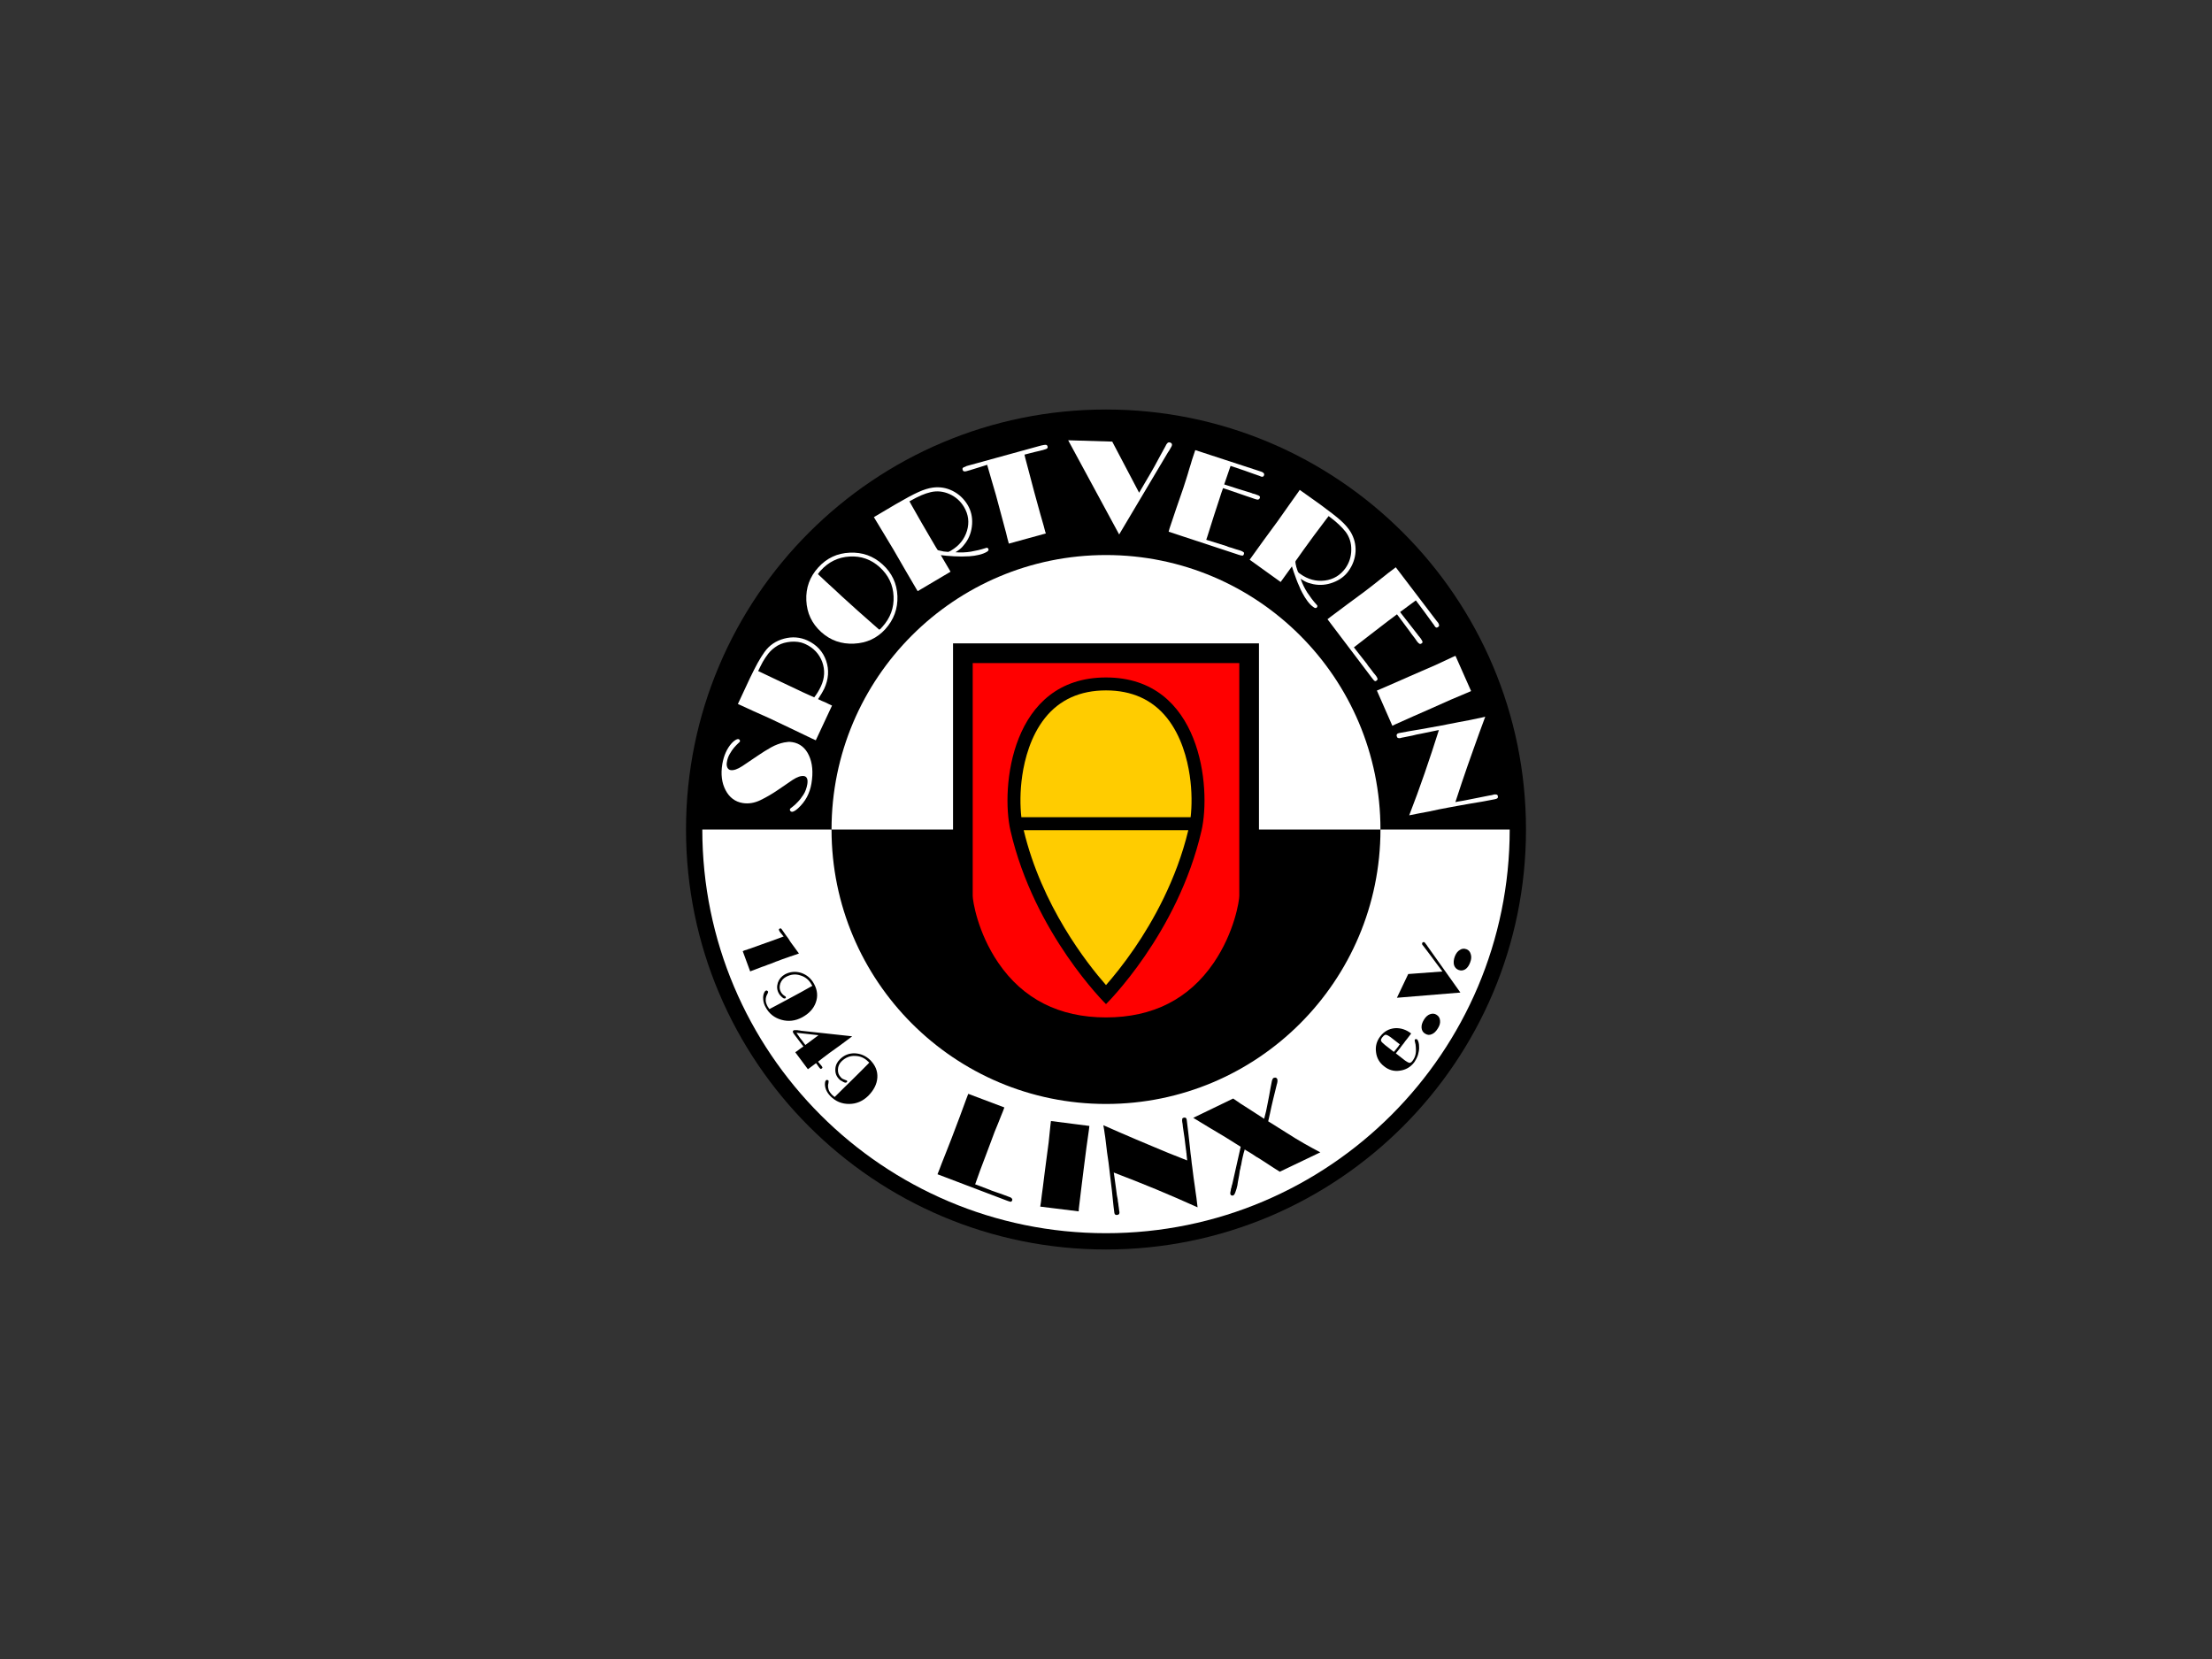 <?xml version="1.0" encoding="UTF-8"?>
<svg xmlns="http://www.w3.org/2000/svg" xmlns:xlink="http://www.w3.org/1999/xlink" width="800pt" height="600pt" viewBox="0 0 800 600" version="1.1">
<rect x="0" y="0" width="800" height="600" fill="#333333" stroke="none"/>
<g id="surface1">
<path style=" stroke:none;fill-rule:nonzero;fill:rgb(0%,0%,0%);fill-opacity:1;" d="M 400.004 148.105 C 316.105 148.105 248.105 216.105 248.105 300.004 C 248.105 383.875 316.105 451.895 400.004 451.895 C 483.875 451.895 551.895 383.875 551.895 300.004 C 551.895 216.105 483.875 148.105 400.004 148.105 "/>
<path style=" stroke:none;fill-rule:nonzero;fill:rgb(100%,100%,100%);fill-opacity:1;" d="M 400.004 399.262 C 345.176 399.262 300.738 354.812 300.738 300.004 L 254 300.004 C 254 380.621 319.359 446.004 400.004 446.004 C 480.621 446.004 546.004 380.621 546.004 300.004 L 499.262 300.004 C 499.262 354.812 454.812 399.262 400.004 399.262 "/>
<path style=" stroke:none;fill-rule:nonzero;fill:rgb(100%,100%,100%);fill-opacity:1;" d="M 455.324 232.684 L 455.324 300.004 L 499.262 300.004 C 499.262 245.176 454.812 200.738 400.004 200.738 C 345.176 200.738 300.738 245.176 300.738 300.004 L 344.676 300.004 L 344.676 232.684 "/>
<path style=" stroke:none;fill-rule:nonzero;fill:rgb(0%,0%,0%);fill-opacity:1;" d="M 287.816 345.262 C 287.449 345.367 287.09 345.473 286.75 345.621 C 286.594 345.68 286.449 345.68 286.301 345.785 C 286.152 345.785 286.02 345.891 285.863 345.891 L 282.621 347.043 C 281.949 347.355 281.277 347.566 280.629 347.781 C 279.953 348.086 279.309 348.297 278.645 348.582 C 277.965 348.82 277.297 349.031 276.652 349.328 C 275.973 349.555 275.312 349.762 274.664 350.039 L 271.699 351.164 L 271.316 351.328 L 268.621 344.008 C 268.824 343.902 269.066 343.797 269.324 343.699 C 269.566 343.621 269.82 343.586 270.102 343.484 C 270.336 343.379 270.586 343.273 270.844 343.191 C 271.105 343.156 271.344 343.066 271.59 342.961 L 275.66 341.492 L 279.199 340.238 L 282.906 338.879 L 283.453 338.668 C 283.367 338.57 283.293 338.52 283.211 338.461 C 283.141 338.355 283.055 338.25 282.953 338.145 C 282.949 338.145 282.93 338.086 282.898 338.039 C 282.879 338.039 282.844 338.039 282.82 337.945 C 282.613 337.727 282.406 337.52 282.199 337.203 C 281.988 336.992 281.832 336.68 281.727 336.367 C 281.676 336.262 281.688 336.156 281.746 336.055 C 281.812 335.949 281.902 335.848 282.031 335.844 C 282.145 335.793 282.254 335.742 282.324 335.766 C 282.41 335.793 282.512 335.844 282.609 335.949 C 282.672 336.055 282.773 336.156 282.879 336.305 C 282.98 336.473 283.109 336.68 283.289 336.891 C 283.609 337.316 283.938 337.777 284.242 338.25 C 284.555 338.668 284.867 339.086 285.176 339.512 C 285.332 339.734 285.477 339.988 285.617 340.238 C 285.758 340.449 285.91 340.656 286.039 340.867 L 288.949 344.848 C 288.578 344.984 288.188 345.156 287.816 345.262 "/>
<path style=" stroke:none;fill-rule:nonzero;fill:rgb(0%,0%,0%);fill-opacity:1;" d="M 278.324 364.934 L 278.691 364.727 L 282.062 362.945 L 286.156 360.746 L 289.824 358.762 L 293.188 356.875 L 293.773 356.562 C 293.711 356.457 293.656 356.352 293.629 356.246 C 293.578 356.188 293.555 356.145 293.547 356.145 C 292.656 354.469 291.305 353.32 289.523 352.789 C 287.746 352.164 285.988 352.375 284.262 353.305 C 283.258 353.84 282.566 354.68 282.199 355.727 C 281.832 356.852 281.906 357.828 282.418 358.77 C 282.477 358.871 282.535 358.973 282.617 359.078 C 282.691 359.184 282.773 359.289 282.848 359.395 C 282.984 359.52 283.109 359.684 283.246 359.809 C 283.402 359.91 283.527 360.016 283.664 360.121 C 283.84 360.227 283.961 360.328 284.031 360.336 C 284.09 360.434 284.137 360.434 284.172 360.539 L 284.188 360.539 C 284.238 360.645 284.238 360.746 284.207 360.852 C 284.184 360.922 284.105 360.961 284.016 361.062 C 283.781 361.164 283.516 361.137 283.223 360.957 C 282.93 360.746 282.648 360.48 282.398 360.227 C 282.211 360.016 282.059 359.824 281.938 359.699 C 281.797 359.492 281.691 359.301 281.621 359.18 C 280.992 358.027 280.891 356.77 281.32 355.414 C 281.773 354.094 282.617 353.113 283.891 352.379 C 285.777 351.395 287.742 351.227 289.758 351.855 C 291.777 352.539 293.344 353.848 294.43 355.871 C 295.645 358.133 295.852 360.336 295.043 362.57 C 294.238 364.82 292.578 366.609 290.051 367.965 C 287.609 369.246 285.129 369.547 282.586 368.816 C 280.055 368.098 278.137 366.609 276.871 364.211 C 276.391 363.367 276.098 362.422 276.023 361.422 C 275.93 360.434 276.074 359.598 276.445 358.863 C 276.473 358.785 276.496 358.762 276.547 358.715 C 276.57 358.656 276.602 358.648 276.629 358.559 C 276.672 358.551 276.723 358.445 276.781 358.43 C 276.844 358.34 276.898 358.34 276.941 358.285 C 277.07 358.238 277.227 358.238 277.387 358.238 C 277.543 358.336 277.664 358.438 277.754 358.551 C 277.797 358.656 277.805 358.656 277.805 358.762 C 277.805 358.762 277.797 358.863 277.77 358.867 C 277.742 359.074 277.648 359.285 277.523 359.492 C 277.387 359.703 277.277 360.008 277.141 360.328 C 276.984 360.746 276.918 361.246 276.93 361.805 C 276.941 362.422 277.176 363.156 277.621 363.992 C 277.664 364.098 277.703 364.113 277.746 364.203 C 277.77 364.246 277.805 364.309 277.855 364.316 C 277.906 364.414 277.961 364.516 278.016 364.621 C 278.086 364.727 278.172 364.828 278.289 364.934 "/>
<path style=" stroke:none;fill-rule:nonzero;fill:rgb(0%,0%,0%);fill-opacity:1;" d="M 291.301 377.91 L 296.023 374.395 L 288.062 373.516 C 288.168 373.727 288.289 373.848 288.395 374.035 C 288.52 374.246 288.637 374.363 288.766 374.562 C 288.898 374.75 289.004 374.883 289.125 375.086 C 289.234 375.203 289.367 375.398 289.473 375.566 C 289.629 375.781 289.785 375.957 289.93 376.141 C 290.07 376.344 290.227 376.551 290.395 376.758 C 290.539 376.969 290.676 377.176 290.832 377.352 C 290.988 377.531 291.137 377.715 291.273 377.922 Z M 292.191 386.703 L 287.621 380.57 C 287.848 380.426 288.078 380.223 288.32 380.098 C 288.582 379.898 288.84 379.695 289.074 379.516 C 289.316 379.379 289.57 379.168 289.82 378.973 C 290.07 378.852 290.316 378.641 290.57 378.445 C 290.301 378.121 290.016 377.73 289.734 377.387 C 289.473 377.051 289.184 376.656 288.914 376.301 C 288.633 375.922 288.367 375.551 288.078 375.191 C 287.797 374.871 287.535 374.465 287.273 374.145 C 286.961 373.727 286.773 373.41 286.742 373.199 C 286.699 372.988 286.77 372.812 286.961 372.68 C 287.062 372.586 287.223 372.57 287.43 372.57 L 288.113 372.57 C 288.188 372.57 288.27 372.57 288.344 372.574 C 288.426 372.582 288.516 372.586 288.602 372.586 C 288.812 372.664 289.008 372.68 289.211 372.68 C 289.41 372.703 289.574 372.781 289.695 372.781 L 308.203 374.789 L 307.418 375.398 L 303.75 378.121 L 299.953 380.844 L 297.664 382.57 L 295.879 383.957 C 295.863 383.98 295.879 383.98 295.879 383.988 C 295.902 383.992 295.906 384.039 295.934 384.086 C 295.93 384.086 295.934 384.094 295.949 384.102 C 295.957 384.148 295.957 384.188 295.98 384.188 C 295.984 384.188 296.004 384.188 296.012 384.191 C 296.012 384.199 296.012 384.203 296.059 384.203 C 296.062 384.223 296.062 384.273 296.086 384.293 C 296.113 384.293 296.133 384.305 296.168 384.32 C 296.27 384.473 296.352 384.605 296.449 384.715 C 296.535 384.816 296.637 384.922 296.742 385.027 C 296.84 385.133 296.926 385.242 297.023 385.355 C 297.109 385.461 297.215 385.59 297.297 385.738 C 297.383 385.863 297.426 385.969 297.449 386.07 C 297.449 386.191 297.371 386.297 297.238 386.398 C 297.051 386.598 296.898 386.598 296.797 386.598 C 296.691 386.508 296.508 386.367 296.273 386.07 L 295.141 384.504 "/>
<path style=" stroke:none;fill-rule:nonzero;fill:rgb(0%,0%,0%);fill-opacity:1;" d="M 301.898 396.688 L 302.188 396.434 L 304.934 393.711 L 308.254 390.465 L 311.207 387.535 L 313.906 384.816 L 314.375 384.301 C 314.285 384.203 314.219 384.172 314.164 384.086 C 314.094 384.02 314.062 383.98 314.023 383.98 C 312.699 382.621 311.113 381.922 309.246 381.891 C 307.363 381.797 305.738 382.492 304.332 383.875 C 303.523 384.668 303.09 385.652 303.051 386.805 C 303 387.953 303.363 388.898 304.121 389.648 C 304.199 389.738 304.277 389.836 304.383 389.938 C 304.488 389.961 304.594 390.059 304.699 390.152 C 304.855 390.254 305.02 390.277 305.195 390.371 C 305.375 390.465 305.531 390.543 305.691 390.574 C 305.883 390.672 306.016 390.688 306.109 390.695 C 306.176 390.781 306.242 390.781 306.266 390.797 L 306.297 390.844 C 306.371 390.902 306.414 390.996 306.398 391.094 C 306.398 391.203 306.352 391.301 306.266 391.395 C 306.086 391.531 305.824 391.621 305.48 391.512 C 305.145 391.41 304.801 391.215 304.488 391.004 C 304.266 390.902 304.066 390.781 303.887 390.672 C 303.703 390.484 303.57 390.371 303.469 390.27 C 302.504 389.316 302.059 388.16 302.109 386.719 C 302.16 385.34 302.711 384.152 303.73 383.145 C 305.254 381.59 307.078 380.879 309.199 380.949 C 311.34 381.051 313.203 381.891 314.816 383.469 C 316.621 385.34 317.445 387.414 317.305 389.734 C 317.148 392.094 316.051 394.258 314.012 396.328 C 312.051 398.234 309.746 399.254 307.105 399.254 C 304.465 399.277 302.211 398.332 300.328 396.441 C 299.617 395.715 299.07 394.887 298.711 394.023 C 298.367 393.086 298.262 392.246 298.402 391.41 C 298.418 391.332 298.418 391.301 298.445 391.219 C 298.473 391.203 298.484 391.113 298.496 391.094 C 298.523 391.004 298.566 390.957 298.602 390.883 C 298.629 390.797 298.68 390.781 298.727 390.703 C 298.832 390.602 298.965 390.574 299.125 390.574 C 299.309 390.574 299.461 390.652 299.574 390.781 C 299.621 390.797 299.648 390.883 299.668 390.895 C 299.676 390.992 299.676 391 299.676 391.094 C 299.695 391.215 299.672 391.426 299.617 391.719 C 299.543 391.949 299.512 392.246 299.465 392.578 C 299.449 393.051 299.516 393.539 299.699 394.129 C 299.883 394.703 300.301 395.312 300.98 396.016 C 301.035 396.062 301.086 396.117 301.141 396.16 C 301.191 396.227 301.242 396.238 301.297 396.281 C 301.371 396.348 301.453 396.434 301.531 396.48 C 301.609 396.535 301.738 396.645 301.871 396.746 "/>
<path style=" stroke:none;fill-rule:nonzero;fill:rgb(0%,0%,0%);fill-opacity:1;" d="M 363.242 400.523 C 362.875 401.559 362.504 402.504 362.094 403.465 C 361.723 404.488 361.328 405.434 360.941 406.371 C 360.523 407.34 360.148 408.363 359.734 409.305 C 359.371 410.27 359 411.266 358.637 412.234 L 356.758 417.258 L 354.504 423.219 L 352.676 428.328 L 353.199 428.496 L 358.012 430.336 C 358.379 430.523 358.789 430.652 359.164 430.781 C 359.582 430.961 359.957 431.07 360.359 431.203 C 360.523 431.277 360.719 431.359 360.887 431.387 C 361.098 431.484 361.305 431.52 361.516 431.594 C 362.094 431.816 362.664 432.031 363.242 432.223 C 363.816 432.43 364.395 432.641 364.969 432.871 C 365.031 432.875 365.129 432.953 365.199 432.953 C 365.285 432.98 365.387 433.039 365.465 433.059 C 365.652 433.164 365.832 433.293 365.969 433.477 C 366.121 433.672 366.172 433.895 366.07 434.129 C 365.961 434.418 365.809 434.59 365.598 434.629 C 365.402 434.629 365.121 434.555 364.711 434.418 L 364.133 434.211 L 339.059 424.688 C 339.281 424.086 339.539 423.434 339.805 422.801 C 340.062 422.098 340.328 421.441 340.598 420.711 C 340.852 420.078 341.113 419.375 341.387 418.723 C 341.672 418.07 341.938 417.379 342.176 416.73 L 344.141 411.711 L 347.117 403.859 L 349.426 397.586 L 350.184 395.598 "/>
<path style=" stroke:none;fill-rule:nonzero;fill:rgb(0%,0%,0%);fill-opacity:1;" d="M 393.801 408.781 L 392.906 415.164 L 391.914 422.906 L 391.051 429.848 L 390.188 437.035 L 390.121 438.105 L 376.219 436.387 L 376.477 434.73 C 376.691 432.953 376.898 431.176 377.164 429.367 C 377.387 427.539 377.633 425.758 377.84 423.953 C 378.07 422.188 378.312 420.402 378.539 418.613 C 378.781 416.84 379.02 415.051 379.254 413.207 L 379.934 406.668 L 380.09 405.434 L 393.992 407.211 "/>
<path style=" stroke:none;fill-rule:nonzero;fill:rgb(0%,0%,0%);fill-opacity:1;" d="M 429.25 418.641 C 429.23 418.305 429.148 417.988 429.145 417.672 C 429.145 417.359 429.113 417.047 429.039 416.73 C 429.039 416.426 429.004 416.18 428.938 415.91 C 428.852 415.191 428.773 414.504 428.676 413.801 C 428.57 413.074 428.488 412.336 428.41 411.605 C 428.309 410.895 428.203 410.246 428.098 409.516 C 427.992 408.785 427.891 408.07 427.785 407.359 C 427.785 407.004 427.711 406.691 427.68 406.395 C 427.68 406.164 427.609 405.953 427.574 405.855 L 427.574 405.645 C 427.574 405.539 427.551 405.469 427.523 405.438 C 427.512 405.133 427.574 404.906 427.578 404.613 C 427.68 404.387 427.891 404.27 428.203 404.195 C 428.555 404.18 428.832 404.203 428.938 404.387 C 429.129 404.59 429.234 404.91 429.25 405.438 L 429.773 409.723 L 430.355 414.953 C 430.508 416.422 430.629 417.777 430.82 418.953 C 430.926 420.184 431.07 421.23 431.199 422.098 C 431.344 423.324 431.488 424.504 431.656 425.742 C 431.863 426.988 431.973 428.223 432.18 429.426 C 432.359 430.68 432.492 431.906 432.703 433.16 C 432.809 434.352 433.02 435.562 433.121 436.645 C 428.203 434.418 423.18 432.246 418.129 430.137 C 413.027 428.035 407.926 426.004 402.801 424.059 L 402.969 425.105 L 403.715 430.547 C 403.812 431.102 403.84 431.66 403.926 432.195 C 404.031 432.727 404.137 433.199 404.223 433.703 C 404.238 434.238 404.344 434.762 404.445 435.285 C 404.492 435.805 404.551 436.336 404.652 436.855 C 404.652 437.23 404.727 437.48 404.762 437.742 C 404.762 437.977 404.797 438.129 404.863 438.285 C 404.863 438.59 404.863 438.812 404.762 439.023 C 404.652 439.23 404.344 439.34 404.031 439.41 C 403.715 439.445 403.477 439.371 403.297 439.238 C 403.145 439.129 403.047 438.848 402.98 438.43 L 402.98 438.289 C 402.801 437.051 402.668 435.789 402.539 434.523 C 402.379 433.27 402.254 431.988 402.145 430.68 C 401.965 429.422 401.836 428.141 401.688 426.883 C 401.543 425.625 401.387 424.316 401.23 423.035 C 401.125 422.328 401.02 421.445 400.914 420.414 C 400.758 419.375 400.602 418.199 400.395 416.84 C 400.184 415.012 400.027 413.59 399.883 412.578 C 399.766 411.605 399.652 410.672 399.504 409.863 C 399.449 409.43 399.398 408.992 399.316 408.547 C 399.238 408.062 399.141 407.527 399.039 406.953 C 402.902 408.676 406.84 410.367 410.727 412.027 C 414.598 413.699 418.574 415.297 422.445 416.941 L 429.355 419.688 C 429.355 419.352 429.273 419.035 429.25 418.641 "/>
<path style=" stroke:none;fill-rule:nonzero;fill:rgb(0%,0%,0%);fill-opacity:1;" d="M 458.656 405.535 L 459.383 405.98 L 465.559 409.852 C 467.551 411.145 469.539 412.344 471.523 413.488 C 473.527 414.641 475.551 415.715 477.512 416.758 L 462.848 423.773 L 460.664 422.383 L 455.551 419.059 C 455.105 418.824 454.676 418.547 454.258 418.305 C 453.812 417.988 453.316 417.688 452.895 417.387 C 452.477 417.148 451.965 416.84 451.539 416.551 C 451.051 416.312 450.598 416.004 450.176 415.711 C 449.871 416.633 449.652 417.52 449.445 418.434 C 449.234 419.352 449.035 420.289 448.906 421.172 C 448.855 421.301 448.816 421.441 448.816 421.547 C 448.816 421.648 448.723 421.758 448.715 421.859 C 448.711 422.098 448.605 422.383 448.605 422.594 C 448.504 422.84 448.504 423.113 448.398 423.355 C 448.355 423.641 448.285 424.188 448.16 425.004 C 448.035 425.836 447.875 426.699 447.676 427.617 C 447.664 427.766 447.664 427.93 447.602 428.062 C 447.562 428.242 447.562 428.379 447.547 428.559 C 447.352 429.5 447.113 430.34 446.828 431.07 C 446.621 431.746 446.312 432.152 446.094 432.312 C 445.887 432.426 445.676 432.43 445.469 432.355 C 445.258 432.324 445.145 432.223 445.051 432.047 C 444.945 431.906 444.945 431.668 444.945 431.375 C 444.977 431.07 445.051 430.723 445.152 430.363 C 445.152 430.254 445.152 430.148 445.152 430.051 C 445.176 429.945 445.258 429.848 445.258 429.809 C 445.363 429.48 445.449 429.184 445.473 428.871 C 445.57 428.59 445.629 428.379 445.676 428.242 L 448.715 414.746 C 446.836 413.594 444.969 412.379 443.07 411.211 C 441.18 410.059 439.297 408.934 437.414 407.84 L 431.551 404.281 L 445.996 397.297 C 446.934 397.914 447.77 398.527 448.621 399.105 C 449.547 399.676 450.387 400.254 451.328 400.828 L 457.199 404.621 C 457.711 402.812 458.129 400.949 458.461 399.066 C 458.863 397.184 459.18 395.281 459.516 393.395 C 459.746 392.16 459.91 391.328 460.012 390.883 C 460.121 390.465 460.289 390.152 460.434 389.977 C 460.508 389.945 460.539 389.906 460.551 389.855 C 460.641 389.848 460.645 389.84 460.746 389.84 C 460.957 389.73 461.168 389.684 461.383 389.75 C 461.641 389.84 461.797 389.965 461.895 390.168 C 462.004 390.391 462.039 390.676 462.016 390.902 C 462.008 391.199 462.004 391.426 461.895 391.723 C 461.895 391.742 461.895 391.828 461.879 391.914 C 461.809 391.949 461.801 392.039 461.801 392.09 C 461.375 393.883 460.93 395.672 460.48 397.465 C 460.027 399.254 459.656 401.039 459.281 402.82 C 459.176 403.336 459.074 403.762 458.969 404.195 C 458.863 404.668 458.758 405.117 458.656 405.559 "/>
<path style=" stroke:none;fill-rule:nonzero;fill:rgb(0%,0%,0%);fill-opacity:1;" d="M 503.047 375.199 C 503.023 375.191 502.941 375.148 502.922 375.086 C 502.84 375.086 502.816 374.996 502.746 374.98 C 502.188 374.562 501.684 374.344 501.352 374.246 C 500.934 374.145 500.508 374.453 499.922 375.164 C 499.508 375.711 499.359 376.133 499.48 376.449 C 499.59 376.773 500.094 377.289 500.949 377.969 L 504.105 380.426 C 504.191 380.316 504.285 380.215 504.387 380.105 C 504.488 380.008 504.594 379.898 504.648 379.797 C 504.723 379.688 504.816 379.586 504.906 379.48 C 505.016 379.379 505.113 379.27 505.145 379.168 C 505.348 378.906 505.535 378.645 505.746 378.434 C 505.879 378.148 506.059 377.91 506.266 377.703 Z M 504.809 380.945 L 508.16 383.559 C 508.672 383.887 509.094 384.188 509.516 384.344 C 509.934 384.508 510.352 384.305 510.789 383.77 C 511.422 382.934 511.824 382.094 511.977 381.172 C 512.129 380.32 512.133 379.52 512.051 378.762 C 512.023 378.031 511.918 377.426 511.762 376.938 C 511.629 376.445 511.605 376.133 511.707 375.984 C 511.816 375.84 511.918 375.816 512.07 375.816 C 512.234 375.816 512.363 375.82 512.539 375.926 C 512.652 376.035 512.773 376.246 512.898 376.559 C 513.047 376.875 513.109 377.285 513.176 377.66 C 513.188 377.703 513.191 377.738 513.191 377.805 C 513.191 377.812 513.199 377.91 513.203 377.914 C 513.281 378.742 513.281 379.488 513.105 380.316 C 512.969 381.152 512.754 381.887 512.379 382.617 C 512.234 382.934 512.113 383.195 511.918 383.465 C 511.77 383.77 511.605 384.031 511.398 384.293 C 510.094 385.969 508.379 386.934 506.273 387.223 C 504.176 387.535 502.293 387.016 500.617 385.672 C 498.934 384.398 497.906 382.68 497.66 380.523 C 497.371 378.434 497.883 376.551 499.152 374.875 C 500.559 373 502.352 372.051 504.488 371.855 C 506.594 371.734 508.566 372.371 510.371 373.777 C 509.934 374.363 509.434 374.98 508.984 375.609 C 508.508 376.164 508.051 376.758 507.629 377.387 C 507.148 377.977 506.688 378.551 506.266 379.168 C 505.766 379.797 505.328 380.379 504.824 380.953 "/>
<path style=" stroke:none;fill-rule:nonzero;fill:rgb(0%,0%,0%);fill-opacity:1;" d="M 519.562 367.027 C 520.316 367.457 520.734 368.176 520.816 369.121 C 520.918 370.059 520.625 371.004 520.008 371.953 C 519.375 372.988 518.641 373.727 517.809 374.039 C 517.012 374.41 516.211 374.352 515.426 373.844 C 514.641 373.41 514.219 372.68 514.129 371.742 C 514.047 370.805 514.34 369.852 514.98 368.805 C 515.605 367.77 516.328 367.129 517.148 366.816 C 517.988 366.504 518.824 366.523 519.586 367.027 "/>
<path style=" stroke:none;fill-rule:nonzero;fill:rgb(0%,0%,0%);fill-opacity:1;" d="M 518.617 347.25 C 518.328 346.824 518.016 346.406 517.699 345.992 C 517.387 345.574 517.07 345.156 516.754 344.738 C 516.441 344.32 516.117 343.902 515.805 343.48 C 515.488 343.062 515.168 342.645 514.852 342.227 C 514.723 342.094 514.562 341.914 514.516 341.809 C 514.43 341.703 514.352 341.602 514.328 341.492 C 514.328 341.391 514.289 341.305 514.324 341.285 C 514.328 341.18 514.328 341.121 514.352 341.074 C 514.43 340.887 514.535 340.781 514.664 340.762 C 514.844 340.664 514.953 340.676 515.098 340.762 C 515.172 340.781 515.266 340.867 515.375 340.973 C 515.477 341.074 515.605 341.285 515.816 341.602 C 515.895 341.602 515.91 341.703 516.004 341.809 C 516.078 341.914 516.129 342.02 516.234 342.176 L 528.168 358.969 L 505.215 360.855 L 509.301 352.273 L 521.672 351.352 "/>
<path style=" stroke:none;fill-rule:nonzero;fill:rgb(0%,0%,0%);fill-opacity:1;" d="M 530.34 343.277 C 531.176 343.59 531.695 344.215 531.934 345.152 C 532.215 345.992 532.117 347.035 531.695 348.09 C 531.277 349.234 530.68 350.074 529.941 350.559 C 529.191 351.02 528.402 351.121 527.539 350.809 C 526.676 350.492 526.152 349.867 525.867 349.027 C 525.629 348.09 525.734 347.051 526.152 345.914 C 526.57 344.844 527.172 344.008 527.93 343.59 C 528.66 343.062 529.5 342.965 530.34 343.301 "/>
<path style=" stroke:none;fill-rule:nonzero;fill:rgb(100%,100%,100%);fill-opacity:1;" d="M 286.512 268.391 C 289.262 268.84 291.301 270.465 292.559 273.211 C 293.84 275.957 294.141 279.355 293.473 283.34 C 293.184 285.113 292.621 286.789 291.828 288.27 C 291.02 289.773 289.945 291.133 288.629 292.336 C 288.105 292.809 287.641 293.148 287.273 293.34 C 286.883 293.539 286.57 293.645 286.332 293.59 C 286.121 293.543 285.938 293.438 285.809 293.273 C 285.691 293.098 285.648 292.91 285.672 292.734 C 285.703 292.504 286.02 292.199 286.594 291.812 C 287.16 291.391 287.797 290.82 288.477 290.086 C 289.203 289.355 289.891 288.465 290.57 287.414 C 291.25 286.367 291.723 285.062 291.98 283.59 C 292.109 282.707 292.086 282.027 291.879 281.555 C 291.676 281.07 291.32 280.77 290.801 280.676 C 289.695 280.508 288.32 280.98 286.645 282.078 C 284.973 283.23 283.152 284.434 281.203 285.793 C 279.211 287.156 277.121 288.359 274.973 289.406 C 272.797 290.438 270.688 290.766 268.598 290.426 C 265.871 289.98 263.797 288.41 262.422 285.793 C 261.02 283.125 260.641 280 261.23 276.375 C 261.492 274.824 261.91 273.395 262.488 272.121 C 263.066 270.828 263.781 269.73 264.629 268.789 C 264.738 268.684 264.844 268.578 264.945 268.477 C 265.043 268.375 265.145 268.285 265.262 268.172 C 265.613 267.898 265.93 267.664 266.258 267.484 C 266.609 267.324 266.867 267.27 267.039 267.301 C 267.234 267.324 267.391 267.43 267.496 267.586 C 267.613 267.742 267.656 267.949 267.617 268.16 C 267.602 268.25 267.391 268.477 266.949 268.859 C 266.516 269.262 266.031 269.766 265.469 270.406 C 264.949 271.039 264.43 271.77 263.934 272.66 C 263.414 273.551 263.059 274.535 262.887 275.641 C 262.746 276.375 262.801 277.055 263.051 277.578 C 263.301 278.102 263.684 278.414 264.25 278.516 C 265.312 278.68 266.727 278.207 268.492 277.055 C 270.234 275.898 272.129 274.598 274.156 273.234 C 275.688 272.188 277.246 271.219 278.852 270.309 C 280.465 269.418 282.027 268.84 283.559 268.527 C 284.082 268.422 284.59 268.355 285.078 268.316 C 285.57 268.297 286.07 268.316 286.555 268.414 "/>
<path style=" stroke:none;fill-rule:nonzero;fill:rgb(100%,100%,100%);fill-opacity:1;" d="M 274.156 242.68 L 275.512 243.309 L 282.672 246.711 L 288.867 249.641 C 289.348 249.867 289.82 250.102 290.281 250.316 C 290.75 250.527 291.199 250.738 291.664 250.945 C 292.141 251.156 292.609 251.367 293.059 251.574 C 293.52 251.781 293.984 251.992 294.465 252.203 C 294.859 251.734 295.262 251.156 295.68 250.477 C 296.102 249.797 296.508 249.059 296.902 248.215 C 298.277 245.246 298.422 242.312 297.367 239.383 C 296.277 236.492 294.281 234.34 291.309 232.949 C 291.066 232.844 290.801 232.738 290.539 232.637 C 290.262 232.555 289.996 232.469 289.734 232.371 C 288.164 231.992 286.512 231.945 284.785 232.254 C 283.043 232.543 281.559 233.156 280.309 234.094 C 279.371 234.742 278.535 235.555 277.809 236.461 C 277.086 237.395 276.441 238.387 275.844 239.414 C 275.555 239.957 275.27 240.523 274.992 241.059 C 274.719 241.633 274.457 242.16 274.199 242.699 Z M 295.812 252.828 C 296.273 253.039 296.699 253.246 297.133 253.457 C 297.555 253.66 297.98 253.828 298.418 253.984 C 298.836 254.191 299.258 254.398 299.676 254.605 C 300.109 254.781 300.512 254.977 300.914 255.176 L 295.043 267.742 L 293.766 267.164 L 285.656 263.273 L 278.328 259.789 L 272.418 257.145 L 267.703 254.977 L 266.867 254.609 L 271.258 245.191 C 272.262 243.094 273.199 241.27 274.055 239.699 C 274.926 238.168 275.727 236.863 276.496 235.812 C 278.219 233.379 280.57 231.785 283.559 230.977 C 286.547 230.176 289.387 230.418 292.062 231.648 C 295.383 233.211 297.633 235.641 298.781 238.957 C 299.926 242.262 299.676 245.656 298.074 249.117 C 297.816 249.641 297.531 250.164 297.223 250.688 C 296.914 251.211 296.586 251.734 296.27 252.207 C 296.215 252.34 296.141 252.449 296.062 252.531 C 295.98 252.625 295.906 252.73 295.855 252.863 "/>
<path style=" stroke:none;fill-rule:nonzero;fill:rgb(100%,100%,100%);fill-opacity:1;" d="M 295.789 207.617 C 296.781 208.562 297.766 209.488 298.746 210.398 C 299.727 211.289 300.723 212.211 301.715 213.105 C 302.68 214.02 303.652 214.938 304.645 215.84 C 305.641 216.73 306.633 217.621 307.625 218.531 C 308.57 219.391 309.438 220.18 310.242 220.902 C 311.027 221.617 311.758 222.254 312.387 222.793 L 315.891 225.887 L 317.984 227.723 C 318.145 227.664 318.246 227.598 318.352 227.512 C 318.434 227.457 318.512 227.352 318.598 227.281 C 318.668 227.195 318.719 227.133 318.805 227.035 C 318.875 226.973 318.961 226.875 319.066 226.762 C 321.996 223.531 323.371 219.824 323.172 215.68 C 323.008 211.527 321.32 207.992 318.145 205.117 C 315.059 202.32 311.434 201.035 307.289 201.273 C 303.152 201.508 299.648 203.211 296.789 206.371 C 296.656 206.516 296.551 206.633 296.477 206.719 C 296.379 206.816 296.32 206.922 296.246 207.027 C 296.168 207.117 296.09 207.211 296.035 207.309 C 295.965 207.398 295.906 207.516 295.82 207.641 Z M 319.184 204.121 C 322.59 207.207 324.371 211.027 324.566 215.574 C 324.734 220.133 323.27 224.109 320.172 227.555 C 317.199 230.812 313.434 232.57 308.852 232.781 C 304.277 233 300.32 231.59 297.004 228.59 C 293.605 225.516 291.824 221.699 291.617 217.152 C 291.41 212.598 292.848 208.617 295.945 205.223 C 298.992 201.855 302.789 200.07 307.34 199.879 C 311.895 199.672 315.84 201.086 319.215 204.148 "/>
<path style=" stroke:none;fill-rule:nonzero;fill:rgb(100%,100%,100%);fill-opacity:1;" d="M 343.402 199.414 C 343.516 199.367 343.613 199.328 343.676 199.277 C 343.73 199.254 343.781 199.215 343.832 199.199 C 343.871 199.176 343.926 199.148 343.977 199.102 C 346.91 197.371 348.812 194.988 349.727 191.961 C 350.625 188.949 350.262 186.066 348.645 183.344 C 347.391 181.258 345.664 179.703 343.414 178.695 C 341.199 177.703 338.914 177.457 336.648 177.98 C 335.52 178.238 334.387 178.629 333.211 179.121 C 332.008 179.633 330.594 180.367 328.922 181.309 L 329.496 182.375 L 333.25 188.973 L 336.484 194.52 L 338.559 198.051 C 338.598 198.102 338.609 198.129 338.637 198.141 C 338.641 198.156 338.652 198.172 338.652 198.207 C 338.719 198.309 338.797 198.418 338.859 198.523 C 338.91 198.629 339.016 198.781 339.176 198.977 C 339.547 199.07 339.895 199.148 340.16 199.203 C 340.43 199.258 340.684 199.309 340.902 199.355 C 340.965 199.387 341.031 199.41 341.094 199.41 C 341.152 199.41 341.215 199.426 341.309 199.453 C 341.527 199.465 341.75 199.488 342.004 199.516 C 342.262 199.543 342.574 199.57 342.941 199.602 C 343.141 199.531 343.277 199.469 343.402 199.414 M 351.133 199.512 C 352.938 199.203 354.715 198.781 356.492 198.207 C 356.703 198.105 356.91 198.082 357.066 198.133 C 357.223 198.184 357.332 198.289 357.438 198.449 C 357.539 198.629 357.555 198.832 357.484 199.023 C 357.383 199.207 357.219 199.41 356.914 199.57 C 356.121 200.039 355.148 200.41 354.035 200.668 C 352.938 200.934 351.781 201.105 350.551 201.184 C 349.641 201.242 348.738 201.27 347.801 201.27 C 346.863 201.27 345.926 201.242 345.035 201.191 C 344.145 201.141 343.297 201.086 342.469 201.012 C 341.637 200.934 340.902 200.867 340.254 200.773 L 343.781 206.762 L 331.887 213.805 L 331.367 212.938 L 327.613 206.527 L 323.164 198.824 L 319.531 192.789 L 316.469 187.719 L 316.051 187.031 L 323.953 182.355 C 327.508 180.285 330.23 178.82 332.164 177.957 C 334.102 177.074 335.859 176.543 337.398 176.34 C 339.91 176.012 342.305 176.41 344.562 177.555 C 346.816 178.695 348.645 180.414 349.992 182.668 C 351.188 184.711 351.727 186.984 351.574 189.523 C 351.418 192.055 350.652 194.324 349.227 196.32 C 349.035 196.586 348.852 196.828 348.645 197.059 C 348.48 197.301 348.277 197.527 348.078 197.746 C 347.773 198.082 347.438 198.395 347.055 198.688 C 346.656 198.992 346.184 199.34 345.566 199.727 C 347.477 199.879 349.324 199.801 351.133 199.512 "/>
<path style=" stroke:none;fill-rule:nonzero;fill:rgb(100%,100%,100%);fill-opacity:1;" d="M 370.516 164.398 L 370.777 165.57 L 372.297 171.297 L 374.023 177.844 L 376.273 186.02 C 376.793 187.785 377.16 189.168 377.473 190.199 C 377.738 191.203 377.941 191.879 378 192.215 C 378.051 192.297 378.055 192.398 378.102 192.531 C 378.152 192.652 378.203 192.773 378.258 192.922 L 364.863 196.609 C 364.707 195.98 364.52 195.332 364.34 194.703 C 364.18 194.051 364.004 193.398 363.863 192.723 C 363.66 192.094 363.504 191.461 363.348 190.812 C 363.191 190.156 363.027 189.52 362.824 188.844 L 360.203 179.082 L 358.477 173.172 L 357.02 168.105 C 356.391 168.297 355.762 168.5 355.137 168.699 C 354.516 168.879 353.91 169.066 353.293 169.277 C 352.621 169.484 351.992 169.695 351.367 169.867 C 350.738 170.062 350.109 170.242 349.48 170.426 C 349.109 170.531 348.801 170.531 348.586 170.445 C 348.371 170.375 348.227 170.184 348.133 169.918 C 348.066 169.621 348.086 169.383 348.227 169.223 C 348.383 169.059 348.668 168.91 349.09 168.801 L 349.59 168.543 L 376.531 161.129 L 377.371 160.957 C 377.844 160.855 378.184 160.848 378.418 160.906 C 378.629 160.965 378.781 161.172 378.887 161.492 C 378.941 161.742 378.91 161.949 378.781 162.113 C 378.629 162.277 378.332 162.426 377.91 162.539 C 377.277 162.715 376.664 162.887 376.062 163.043 C 375.434 163.191 374.809 163.328 374.215 163.473 C 373.602 163.625 373 163.789 372.398 163.938 C 371.773 164.098 371.145 164.258 370.516 164.426 "/>
<path style=" stroke:none;fill-rule:nonzero;fill:rgb(100%,100%,100%);fill-opacity:1;" d="M 416.355 170.742 C 416.797 170.012 417.215 169.262 417.633 168.492 C 418.051 167.727 418.469 166.941 418.891 166.148 C 419.309 165.398 419.727 164.621 420.145 163.852 C 420.562 163.102 420.98 162.328 421.398 161.578 C 421.609 161.211 421.715 160.906 421.852 160.695 C 422.027 160.488 422.133 160.332 422.238 160.234 C 422.34 160.121 422.449 160.051 422.551 160.02 C 422.656 159.988 422.762 159.977 422.902 159.98 C 423.18 159.988 423.391 160.082 423.598 160.27 C 423.809 160.438 423.898 160.656 423.871 160.953 C 423.859 161.07 423.809 161.234 423.703 161.457 C 423.598 161.684 423.391 162.016 423.086 162.527 C 423.074 162.617 422.969 162.738 422.867 162.91 C 422.762 163.086 422.656 163.289 422.449 163.531 L 404.758 193.293 L 386.32 159.23 L 402.254 159.711 L 411.98 178.203 "/>
<path style=" stroke:none;fill-rule:nonzero;fill:rgb(100%,100%,100%);fill-opacity:1;" d="M 441.664 178.43 C 441.477 179.055 441.281 179.664 441.07 180.285 L 439.125 186.227 L 436.676 193.969 L 436.258 195.219 L 443.688 197.531 C 443.918 197.668 444.215 197.785 444.527 197.875 C 444.84 197.973 445.152 198.051 445.453 198.129 C 445.703 198.211 445.992 198.316 446.305 198.418 C 446.617 198.52 446.934 198.609 447.199 198.707 L 448.758 199.176 C 449.234 199.363 449.559 199.551 449.762 199.723 C 449.965 199.887 449.969 200.121 449.863 200.41 C 449.762 200.746 449.602 200.926 449.352 200.941 C 449.137 200.98 448.676 200.855 447.875 200.613 L 447.18 200.375 L 422.656 192.297 L 422.969 191.145 L 425.395 183.926 L 427.941 176.562 C 428.309 175.449 428.688 174.301 429.039 173.148 C 429.402 171.996 429.773 170.844 430.086 169.672 C 430.445 168.543 430.82 167.391 431.133 166.242 C 431.551 165.09 431.871 163.938 432.285 162.785 L 455.199 170.27 L 456.352 170.652 C 456.77 170.848 456.98 171.016 457.086 171.191 C 457.207 171.367 457.27 171.578 457.188 171.844 C 457.082 172.148 456.914 172.32 456.77 172.391 C 456.562 172.469 456.246 172.434 455.887 172.309 L 455.824 172.23 L 454.688 171.836 L 450.074 170.188 L 445.051 168.5 L 442.746 175.203 L 443.371 175.398 L 448.086 176.914 L 452.699 178.332 C 452.797 178.395 452.895 178.445 453.012 178.484 C 453.195 178.539 453.312 178.559 453.473 178.59 C 453.621 178.629 453.734 178.656 453.84 178.691 C 453.941 178.73 454.051 178.762 454.152 178.797 C 454.152 178.812 454.227 178.82 454.262 178.852 C 454.359 178.863 454.359 178.875 454.375 178.898 C 454.988 179.078 455.387 179.27 455.516 179.426 C 455.711 179.598 455.727 179.84 455.617 180.121 C 455.516 180.422 455.32 180.598 455.098 180.664 C 454.871 180.734 454.469 180.68 453.941 180.496 C 453.422 180.316 452.895 180.152 452.375 179.949 C 451.852 179.781 451.328 179.586 450.805 179.426 C 450.281 179.238 449.762 179.062 449.234 178.879 C 448.715 178.691 448.188 178.516 447.664 178.34 L 442.852 176.703 L 442.328 176.543 C 442.117 177.18 441.855 177.805 441.664 178.43 "/>
<path style=" stroke:none;fill-rule:nonzero;fill:rgb(100%,100%,100%);fill-opacity:1;" d="M 469.746 207.176 C 469.852 207.258 469.953 207.324 469.977 207.387 C 470.059 207.418 470.07 207.453 470.164 207.469 C 470.164 207.504 470.203 207.531 470.27 207.574 C 473.035 209.562 476.023 210.348 479.145 209.961 C 482.246 209.562 484.723 208.074 486.598 205.5 C 487.973 203.527 488.699 201.32 488.707 198.863 C 488.766 196.41 488.062 194.234 486.68 192.352 C 485.969 191.457 485.145 190.562 484.203 189.68 C 483.273 188.793 482.066 187.789 480.523 186.645 L 479.789 187.59 L 475.211 193.68 L 471.434 198.867 L 469.082 202.191 C 469.02 202.238 469.016 202.285 469.016 202.293 C 469.016 202.305 469.016 202.324 468.973 202.344 C 468.91 202.445 468.805 202.551 468.734 202.656 C 468.699 202.762 468.598 202.914 468.488 203.133 C 468.504 203.523 468.598 203.855 468.617 204.121 C 468.699 204.387 468.754 204.645 468.805 204.883 C 468.805 204.949 468.805 205.008 468.809 205.062 C 468.828 205.113 468.887 205.168 468.91 205.27 C 468.953 205.48 469.02 205.691 469.117 205.949 C 469.211 206.191 469.301 206.48 469.434 206.84 C 469.535 206.98 469.641 207.098 469.746 207.176 M 472.781 214.285 C 473.812 215.832 474.883 217.289 476.133 218.664 C 476.34 218.824 476.445 219 476.445 219.168 C 476.445 219.332 476.414 219.488 476.301 219.645 C 476.145 219.816 476.023 219.906 475.816 219.906 C 475.605 219.906 475.309 219.816 475.086 219.605 C 474.277 219.066 473.586 218.348 472.887 217.43 C 472.195 216.52 471.594 215.523 471.012 214.43 C 470.59 213.641 470.18 212.805 469.852 211.949 C 469.434 211.078 469.117 210.238 468.805 209.398 C 468.488 208.562 468.176 207.738 467.934 206.973 C 467.652 206.188 467.441 205.48 467.234 204.852 L 463.168 210.488 L 451.957 202.43 L 452.551 201.602 L 456.875 195.594 L 462.141 188.41 L 466.195 182.664 L 469.641 177.809 L 470.066 177.176 L 477.559 182.512 C 480.852 184.922 483.34 186.852 484.922 188.266 C 486.488 189.68 487.652 191.059 488.48 192.398 C 489.762 194.551 490.363 196.898 490.258 199.445 C 490.102 201.98 489.266 204.328 487.742 206.469 C 486.387 208.383 484.504 209.773 482.094 210.672 C 479.707 211.566 477.363 211.758 474.977 211.277 C 474.645 211.184 474.348 211.117 474.035 211.031 C 473.723 210.973 473.426 210.883 473.199 210.801 C 472.766 210.656 472.328 210.453 471.879 210.227 C 471.434 209.992 470.938 209.691 470.375 209.301 C 471.004 211.082 471.797 212.754 472.781 214.285 "/>
<path style=" stroke:none;fill-rule:nonzero;fill:rgb(100%,100%,100%);fill-opacity:1;" d="M 503.652 223.367 C 503.129 223.746 502.605 224.156 502.082 224.539 L 497.129 228.348 L 490.691 233.324 L 489.648 234.125 L 494.441 240.223 C 494.562 240.484 494.758 240.746 494.965 241.004 C 495.152 241.254 495.332 241.477 495.547 241.727 C 495.719 241.949 495.906 242.211 496.117 242.469 C 496.324 242.711 496.477 242.941 496.652 243.203 L 497.688 244.461 C 498 244.922 498.152 245.246 498.211 245.5 C 498.234 245.719 498.125 245.93 497.895 246.133 C 497.605 246.344 497.383 246.395 497.184 246.293 C 496.977 246.188 496.645 245.816 496.164 245.156 L 495.711 244.562 L 480.105 223.949 L 481.047 223.219 L 487.129 218.664 L 493.395 214.039 C 494.34 213.328 495.277 212.598 496.234 211.859 C 497.188 211.109 498.133 210.348 499.094 209.598 C 500.008 208.863 500.949 208.125 501.898 207.363 C 502.883 206.633 503.859 205.898 504.805 205.168 L 519.383 224.316 L 520.188 225.32 C 520.367 225.676 520.457 225.977 520.473 226.188 C 520.488 226.402 520.363 226.586 520.113 226.762 C 519.871 226.934 519.664 227.02 519.461 226.973 C 519.262 226.918 519.055 226.723 518.824 226.41 L 518.824 226.305 L 518.117 225.352 L 515.215 221.359 L 512.059 217.137 L 506.371 221.336 L 506.715 221.82 L 509.805 225.773 L 512.773 229.582 C 512.836 229.652 512.871 229.758 512.965 229.871 C 513.07 230 513.172 230.109 513.281 230.215 C 513.355 230.309 513.402 230.387 513.488 230.492 C 513.539 230.578 513.605 230.652 513.699 230.754 C 513.699 230.793 513.723 230.82 513.801 230.863 C 513.801 230.91 513.828 230.961 513.855 230.992 C 514.223 231.48 514.43 231.848 514.453 232.062 C 514.539 232.305 514.43 232.508 514.141 232.688 C 513.91 232.883 513.691 232.938 513.406 232.844 C 513.172 232.738 512.887 232.48 512.547 232.047 C 512.234 231.59 511.914 231.156 511.598 230.699 C 511.277 230.266 510.918 229.809 510.578 229.379 C 510.242 228.922 509.93 228.484 509.613 228.031 C 509.305 227.602 508.984 227.145 508.625 226.711 L 505.598 222.641 L 505.238 222.176 C 504.699 222.578 504.176 222.957 503.652 223.367 "/>
<path style=" stroke:none;fill-rule:nonzero;fill:rgb(100%,100%,100%);fill-opacity:1;" d="M 530.574 250.574 L 524.605 253.094 L 517.566 256.234 L 511.137 259.059 L 504.594 261.988 L 503.566 262.492 L 497.969 249.746 L 499.57 249.078 C 501.16 248.379 502.816 247.652 504.488 246.941 C 506.133 246.238 507.754 245.504 509.406 244.773 C 511.055 244.066 512.676 243.359 514.328 242.629 C 516.004 241.934 517.66 241.211 519.27 240.48 L 525.312 237.656 L 526.391 237.184 L 532.039 249.926 "/>
<path style=" stroke:none;fill-rule:nonzero;fill:rgb(100%,100%,100%);fill-opacity:1;" d="M 527.406 289.879 C 527.75 289.82 528.082 289.773 528.383 289.719 C 528.691 289.668 529.004 289.613 529.289 289.562 C 529.605 289.508 529.84 289.461 530.121 289.406 C 530.785 289.301 531.488 289.145 532.219 288.984 C 532.883 288.848 533.605 288.727 534.34 288.566 C 535.043 288.449 535.777 288.309 536.434 288.148 C 537.137 287.992 537.871 287.883 538.531 287.73 C 538.918 287.676 539.23 287.625 539.473 287.574 C 539.758 287.52 539.965 287.469 540.066 287.418 C 540.102 287.402 540.176 287.363 540.277 287.363 C 540.328 287.363 540.395 287.344 540.484 287.312 C 540.73 287.312 541.012 287.312 541.246 287.363 C 541.527 287.418 541.645 287.625 541.742 287.938 C 541.777 288.285 541.742 288.516 541.566 288.672 C 541.43 288.828 541.086 288.984 540.574 289.062 L 536.336 289.871 L 531.176 290.734 C 529.707 290.973 528.348 291.23 527.195 291.445 C 526.008 291.656 525 291.863 524.078 292.02 C 522.906 292.23 521.676 292.492 520.5 292.703 C 519.27 292.961 518.094 293.227 516.852 293.484 C 515.625 293.695 514.43 293.961 513.199 294.168 C 512.023 294.426 510.844 294.637 509.656 294.871 C 511.625 289.82 513.488 284.73 515.266 279.566 C 517.051 274.414 518.746 269.238 520.398 264.027 L 519.344 264.234 L 514 265.336 C 513.406 265.441 512.887 265.547 512.363 265.648 C 511.844 265.754 511.387 265.883 510.871 266.016 C 510.352 266.121 509.828 266.223 509.32 266.328 C 508.797 266.434 508.277 266.539 507.754 266.645 C 507.426 266.695 507.137 266.746 506.914 266.801 C 506.688 266.852 506.504 266.902 506.395 266.953 C 506.082 267.012 505.852 266.969 505.582 266.891 C 505.344 266.797 505.223 266.539 505.117 266.172 C 505.07 265.875 505.117 265.648 505.27 265.484 C 505.43 265.281 505.742 265.176 506.094 265.105 L 506.27 265.074 C 507.453 264.859 508.699 264.605 509.953 264.395 C 511.211 264.188 512.469 263.977 513.727 263.766 C 514.977 263.512 516.234 263.297 517.488 263.086 C 518.75 262.863 520.008 262.613 521.262 262.402 C 521.969 262.246 522.828 262.094 523.863 261.891 C 524.895 261.723 526.07 261.465 527.406 261.199 C 529.215 260.836 530.652 260.57 531.617 260.41 C 532.641 260.211 533.504 260.035 534.312 259.84 C 534.73 259.777 535.152 259.684 535.605 259.582 C 536.09 259.477 536.617 259.363 537.164 259.211 C 535.699 263.141 534.242 267.113 532.848 271.094 C 531.41 275.066 530.039 279.047 528.691 283.027 L 526.359 290.086 C 526.699 290.012 527.074 289.926 527.406 289.879 "/>
<path style=" stroke:none;fill-rule:nonzero;fill:rgb(100%,0%,0%);fill-opacity:1;" d="M 448.207 239.805 L 351.793 239.805 L 351.793 324.02 C 351.793 325.668 353.496 337.129 361.023 348.18 C 369.969 361.309 383.082 367.965 400 367.965 C 416.922 367.965 430.031 361.309 438.977 348.18 C 446.508 337.129 448.207 325.668 448.207 324.02 "/>
<path style=" stroke:none;fill-rule:nonzero;fill:rgb(0%,0%,0%);fill-opacity:1;" d="M 400 245.012 C 365.52 245.012 361.902 285.008 365.461 300.449 C 374.051 337.699 400 363.156 400 363.156 C 400 363.156 425.949 337.699 434.535 300.449 C 438.102 285.008 434.48 245.012 400 245.012 "/>
<path style=" stroke:none;fill-rule:nonzero;fill:rgb(100%,80.077%,0%);fill-opacity:1;" d="M 369.723 280.41 C 370.59 274.566 372.719 266.227 377.918 259.688 C 383.195 253.055 390.625 249.691 400 249.691 C 409.375 249.691 416.805 253.055 422.082 259.688 C 427.281 266.227 429.41 274.566 430.277 280.41 C 431.137 286.215 431.066 291.551 430.609 295.559 L 369.391 295.559 C 368.934 291.551 368.863 286.215 369.723 280.41 "/>
<path style=" stroke:none;fill-rule:nonzero;fill:rgb(100%,80.077%,0%);fill-opacity:1;" d="M 400.004 356.27 C 393.012 348.309 376.758 327.539 370.23 300.238 L 429.773 300.238 C 425.453 318.301 416.84 333.395 410.32 342.926 C 406.285 348.828 402.535 353.383 400.004 356.27 "/>
</g>
</svg>
